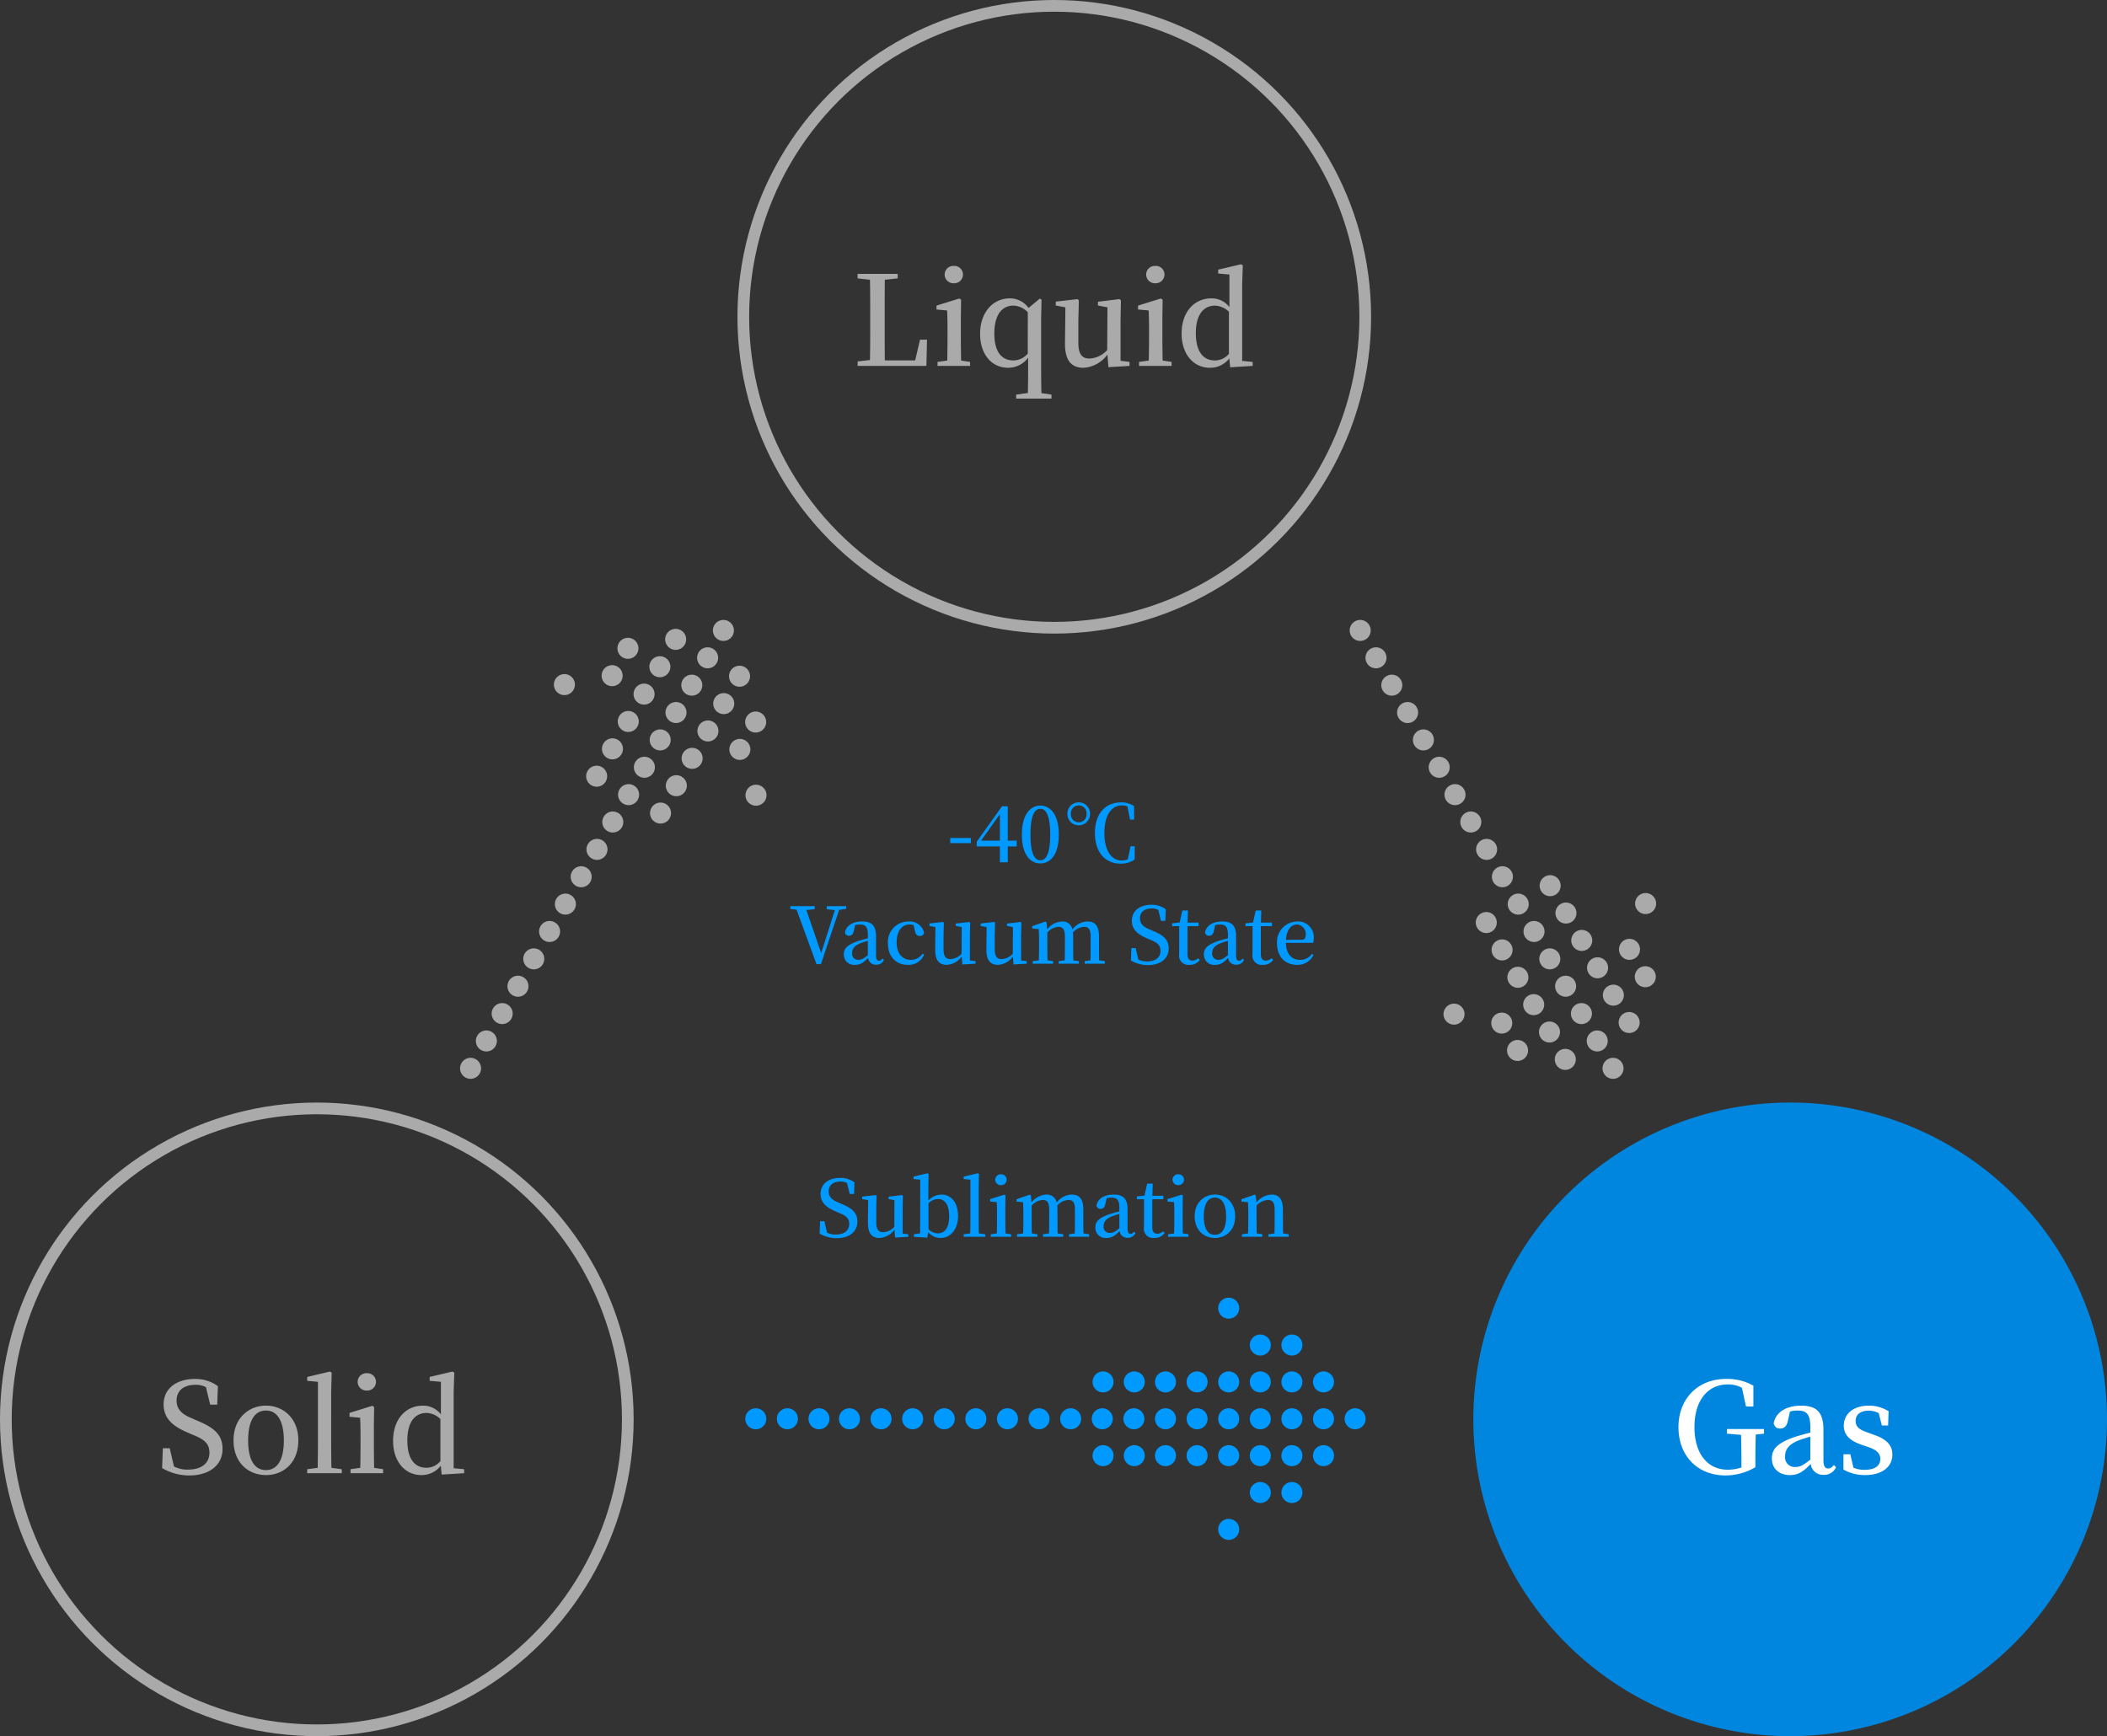<svg xmlns="http://www.w3.org/2000/svg" xmlns:xlink="http://www.w3.org/1999/xlink" width="540" height="445" viewBox="0 0 540 445">
  <rect x="0" y="0" width="540" height="445" fill="#333333" stroke="none"/>
  <defs>
    <clipPath id="clip-icon-product-intro-5-en">
      <rect width="540" height="445"/>
    </clipPath>
  </defs>
  <g id="icon-product-intro-5-en" clip-path="url(#clip-icon-product-intro-5-en)">
    <g id="Ellipse_332" data-name="Ellipse 332" transform="translate(0 282.602)" fill="none" stroke="#aaa" stroke-linecap="round" stroke-width="3">
      <circle cx="81.199" cy="81.199" r="81.199" stroke="none"/>
      <circle cx="81.199" cy="81.199" r="79.699" fill="none"/>
    </g>
    <path id="Path_27299" data-name="Path 27299" d="M-30.72-14.112c-2.464-.992-3.84-2.272-3.84-4.512,0-2.656,1.984-4.032,4.832-4.032a5.369,5.369,0,0,1,2.688.608l1.088,4.48h1.792l.192-4.736a9.715,9.715,0,0,0-5.888-1.856c-4.608,0-8.032,2.368-8.032,6.528,0,3.552,2.336,5.6,6.144,7.2l1.376.608c3.04,1.184,4.224,2.336,4.224,4.576,0,2.784-2.144,4.32-5.472,4.32a7.267,7.267,0,0,1-3.616-.8L-36.32-6.4h-1.76l-.192,5.088A13.76,13.76,0,0,0-31.328.576c5.184,0,8.544-2.656,8.544-6.784,0-3.36-1.76-5.344-6.5-7.264ZM-11.648.48c4.416,0,8.288-3.1,8.288-8.9s-4-8.9-8.288-8.9c-4.352,0-8.32,3.136-8.32,8.9S-16.128.48-11.648.48Zm0-1.28c-2.912,0-4.576-2.56-4.576-7.584,0-5.056,1.664-7.68,4.576-7.68,2.848,0,4.576,2.624,4.576,7.68C-7.072-3.36-8.8-.8-11.648-.8ZM5.12-1.376c-.032-1.984-.064-4.1-.064-6.048V-20.768l.128-5.024-.48-.256-5.792,1.376v.992l2.752.256v16c0,1.952-.032,4.064-.064,6.048l-2.688.352V0H7.776V-1.024Zm9.088-19.808a2.249,2.249,0,0,0,2.336-2.24,2.223,2.223,0,0,0-2.336-2.208,2.232,2.232,0,0,0-2.368,2.208A2.257,2.257,0,0,0,14.208-21.184ZM16.064-1.376C16.032-3.168,16-5.728,16-7.424v-4.768l.064-4.768-.448-.32L9.76-15.456v.992l2.72.256c.064,1.536.1,2.752.1,4.736v2.048c0,1.664-.032,4.224-.064,6.048l-2.5.352V0h8.352V-1.024ZM33.056-3.1a4.643,4.643,0,0,1-3.616,1.7c-2.784,0-4.864-2.016-4.864-7.008,0-5.12,2.272-7.04,4.928-7.04a5.375,5.375,0,0,1,3.552,1.568ZM36.448-1.28V-20.8l.16-4.992-.48-.256L30.3-24.672v.992l2.88.256v8.352a5.691,5.691,0,0,0-4.64-2.24c-4.352,0-7.616,3.456-7.616,9.024,0,5.28,3.04,8.768,7.264,8.768a6.172,6.172,0,0,0,4.96-2.4L33.376.352,39.136,0V-1.024Z" transform="translate(79.819 377.602)" fill="#aaa"/>
    <g id="Group_18242" data-name="Group 18242" transform="translate(92.361 260.638) rotate(-60)">
      <ellipse id="Ellipse_299" data-name="Ellipse 299" cx="2.7" cy="2.7" rx="2.7" ry="2.7" transform="translate(97.2 56.7)" fill="#aaa"/>
      <ellipse id="Ellipse_299-2" data-name="Ellipse 299" cx="2.7" cy="2.7" rx="2.7" ry="2.7" transform="translate(105.3 47.25)" fill="#aaa"/>
      <ellipse id="Ellipse_299-3" data-name="Ellipse 299" cx="2.7" cy="2.7" rx="2.7" ry="2.7" transform="translate(113.4 47.25)" fill="#aaa"/>
      <ellipse id="Ellipse_299-4" data-name="Ellipse 299" cx="2.7" cy="2.7" rx="2.7" ry="2.7" transform="translate(81 37.8)" fill="#aaa"/>
      <ellipse id="Ellipse_299-5" data-name="Ellipse 299" cx="2.7" cy="2.7" rx="2.7" ry="2.7" transform="translate(89.1 37.8)" fill="#aaa"/>
      <ellipse id="Ellipse_299-6" data-name="Ellipse 299" cx="2.7" cy="2.7" rx="2.7" ry="2.7" transform="translate(97.2 37.8)" fill="#aaa"/>
      <ellipse id="Ellipse_299-7" data-name="Ellipse 299" cx="2.7" cy="2.7" rx="2.7" ry="2.7" transform="translate(105.3 37.8)" fill="#aaa"/>
      <ellipse id="Ellipse_299-8" data-name="Ellipse 299" cx="2.7" cy="2.7" rx="2.7" ry="2.7" transform="translate(113.4 37.8)" fill="#aaa"/>
      <ellipse id="Ellipse_299-9" data-name="Ellipse 299" cx="2.7" cy="2.7" rx="2.7" ry="2.7" transform="translate(121.5 37.8)" fill="#aaa"/>
      <ellipse id="Ellipse_299-10" data-name="Ellipse 299" cx="2.7" cy="2.7" rx="2.7" ry="2.7" transform="translate(48.6 28.35)" fill="#aaa"/>
      <ellipse id="Ellipse_333" data-name="Ellipse 333" cx="2.7" cy="2.7" rx="2.7" ry="2.7" transform="translate(0 28.35)" fill="#aaa"/>
      <ellipse id="Ellipse_299-11" data-name="Ellipse 299" cx="2.7" cy="2.7" rx="2.7" ry="2.7" transform="translate(56.7 28.35)" fill="#aaa"/>
      <ellipse id="Ellipse_334" data-name="Ellipse 334" cx="2.7" cy="2.7" rx="2.7" ry="2.7" transform="translate(8.1 28.35)" fill="#aaa"/>
      <ellipse id="Ellipse_299-12" data-name="Ellipse 299" cx="2.7" cy="2.7" rx="2.7" ry="2.7" transform="translate(64.8 28.35)" fill="#aaa"/>
      <ellipse id="Ellipse_335" data-name="Ellipse 335" cx="2.7" cy="2.7" rx="2.7" ry="2.7" transform="translate(16.2 28.35)" fill="#aaa"/>
      <ellipse id="Ellipse_299-13" data-name="Ellipse 299" cx="2.7" cy="2.7" rx="2.7" ry="2.7" transform="translate(72.9 28.35)" fill="#aaa"/>
      <ellipse id="Ellipse_336" data-name="Ellipse 336" cx="2.7" cy="2.7" rx="2.7" ry="2.7" transform="translate(24.3 28.35)" fill="#aaa"/>
      <ellipse id="Ellipse_299-14" data-name="Ellipse 299" cx="2.7" cy="2.7" rx="2.7" ry="2.7" transform="translate(81 28.35)" fill="#aaa"/>
      <ellipse id="Ellipse_337" data-name="Ellipse 337" cx="2.7" cy="2.7" rx="2.7" ry="2.7" transform="translate(32.4 28.35)" fill="#aaa"/>
      <ellipse id="Ellipse_299-15" data-name="Ellipse 299" cx="2.7" cy="2.7" rx="2.7" ry="2.7" transform="translate(89.1 28.35)" fill="#aaa"/>
      <ellipse id="Ellipse_338" data-name="Ellipse 338" cx="2.7" cy="2.7" rx="2.7" ry="2.7" transform="translate(40.5 28.35)" fill="#aaa"/>
      <ellipse id="Ellipse_299-16" data-name="Ellipse 299" cx="2.7" cy="2.7" rx="2.7" ry="2.7" transform="translate(97.2 28.35)" fill="#aaa"/>
      <ellipse id="Ellipse_299-17" data-name="Ellipse 299" cx="2.7" cy="2.7" rx="2.7" ry="2.7" transform="translate(105.3 28.35)" fill="#aaa"/>
      <ellipse id="Ellipse_299-18" data-name="Ellipse 299" cx="2.7" cy="2.7" rx="2.7" ry="2.7" transform="translate(113.4 28.35)" fill="#aaa"/>
      <ellipse id="Ellipse_299-19" data-name="Ellipse 299" cx="2.7" cy="2.7" rx="2.7" ry="2.7" transform="translate(121.5 28.35)" fill="#aaa"/>
      <ellipse id="Ellipse_299-20" data-name="Ellipse 299" cx="2.7" cy="2.7" rx="2.7" ry="2.7" transform="translate(129.6 28.35)" fill="#aaa"/>
      <ellipse id="Ellipse_299-21" data-name="Ellipse 299" cx="2.7" cy="2.7" rx="2.7" ry="2.7" transform="translate(81 18.9)" fill="#aaa"/>
      <ellipse id="Ellipse_299-22" data-name="Ellipse 299" cx="2.7" cy="2.7" rx="2.7" ry="2.7" transform="translate(89.1 18.9)" fill="#aaa"/>
      <ellipse id="Ellipse_299-23" data-name="Ellipse 299" cx="2.7" cy="2.7" rx="2.7" ry="2.7" transform="translate(97.2 18.9)" fill="#aaa"/>
      <ellipse id="Ellipse_299-24" data-name="Ellipse 299" cx="2.7" cy="2.7" rx="2.7" ry="2.7" transform="translate(105.3 18.9)" fill="#aaa"/>
      <ellipse id="Ellipse_299-25" data-name="Ellipse 299" cx="2.7" cy="2.7" rx="2.7" ry="2.7" transform="translate(113.4 18.9)" fill="#aaa"/>
      <ellipse id="Ellipse_299-26" data-name="Ellipse 299" cx="2.7" cy="2.7" rx="2.7" ry="2.7" transform="translate(121.5 18.9)" fill="#aaa"/>
      <ellipse id="Ellipse_299-27" data-name="Ellipse 299" cx="2.7" cy="2.7" rx="2.7" ry="2.7" transform="translate(105.3 9.45)" fill="#aaa"/>
      <ellipse id="Ellipse_299-28" data-name="Ellipse 299" cx="2.7" cy="2.7" rx="2.7" ry="2.7" transform="translate(113.4 9.45)" fill="#aaa"/>
      <ellipse id="Ellipse_299-29" data-name="Ellipse 299" cx="2.7" cy="2.7" rx="2.7" ry="2.7" transform="translate(97.2 0)" fill="#aaa"/>
    </g>
    <g id="Group_18264" data-name="Group 18264" transform="translate(191 332.602)">
      <ellipse id="Ellipse_299-30" data-name="Ellipse 299" cx="2.7" cy="2.7" rx="2.7" ry="2.7" transform="translate(121.2 56.7)" fill="#09f"/>
      <ellipse id="Ellipse_299-31" data-name="Ellipse 299" cx="2.7" cy="2.7" rx="2.7" ry="2.7" transform="translate(129.3 47.25)" fill="#09f"/>
      <ellipse id="Ellipse_299-32" data-name="Ellipse 299" cx="2.7" cy="2.7" rx="2.7" ry="2.7" transform="translate(137.4 47.25)" fill="#09f"/>
      <ellipse id="Ellipse_299-33" data-name="Ellipse 299" cx="2.7" cy="2.7" rx="2.7" ry="2.7" transform="translate(105 37.8)" fill="#09f"/>
      <ellipse id="Ellipse_342" data-name="Ellipse 342" cx="2.7" cy="2.7" rx="2.7" ry="2.7" transform="translate(97 37.8)" fill="#09f"/>
      <ellipse id="Ellipse_344" data-name="Ellipse 344" cx="2.7" cy="2.7" rx="2.7" ry="2.7" transform="translate(89 37.8)" fill="#09f"/>
      <ellipse id="Ellipse_299-34" data-name="Ellipse 299" cx="2.7" cy="2.7" rx="2.7" ry="2.7" transform="translate(113.1 37.8)" fill="#09f"/>
      <ellipse id="Ellipse_299-35" data-name="Ellipse 299" cx="2.7" cy="2.7" rx="2.7" ry="2.7" transform="translate(121.2 37.8)" fill="#09f"/>
      <ellipse id="Ellipse_299-36" data-name="Ellipse 299" cx="2.7" cy="2.7" rx="2.7" ry="2.7" transform="translate(129.3 37.8)" fill="#09f"/>
      <ellipse id="Ellipse_299-37" data-name="Ellipse 299" cx="2.7" cy="2.7" rx="2.7" ry="2.7" transform="translate(137.4 37.8)" fill="#09f"/>
      <ellipse id="Ellipse_299-38" data-name="Ellipse 299" cx="2.7" cy="2.7" rx="2.7" ry="2.7" transform="translate(145.5 37.8)" fill="#09f"/>
      <ellipse id="Ellipse_299-39" data-name="Ellipse 299" cx="2.7" cy="2.7" rx="2.7" ry="2.7" transform="translate(72.6 28.35)" fill="#09f"/>
      <ellipse id="Ellipse_333-2" data-name="Ellipse 333" cx="2.7" cy="2.7" rx="2.7" ry="2.7" transform="translate(24 28.35)" fill="#09f"/>
      <ellipse id="Ellipse_341" data-name="Ellipse 341" cx="2.7" cy="2.7" rx="2.7" ry="2.7" transform="translate(0 28.35)" fill="#09f"/>
      <ellipse id="Ellipse_299-40" data-name="Ellipse 299" cx="2.7" cy="2.7" rx="2.7" ry="2.7" transform="translate(80.7 28.35)" fill="#09f"/>
      <ellipse id="Ellipse_334-2" data-name="Ellipse 334" cx="2.7" cy="2.7" rx="2.7" ry="2.7" transform="translate(32.1 28.35)" fill="#09f"/>
      <ellipse id="Ellipse_340" data-name="Ellipse 340" cx="2.7" cy="2.7" rx="2.7" ry="2.7" transform="translate(8.1 28.35)" fill="#09f"/>
      <ellipse id="Ellipse_299-41" data-name="Ellipse 299" cx="2.7" cy="2.7" rx="2.7" ry="2.7" transform="translate(88.8 28.35)" fill="#09f"/>
      <ellipse id="Ellipse_335-2" data-name="Ellipse 335" cx="2.7" cy="2.7" rx="2.7" ry="2.7" transform="translate(40.2 28.35)" fill="#09f"/>
      <ellipse id="Ellipse_339" data-name="Ellipse 339" cx="2.7" cy="2.7" rx="2.7" ry="2.7" transform="translate(16.2 28.35)" fill="#09f"/>
      <ellipse id="Ellipse_299-42" data-name="Ellipse 299" cx="2.7" cy="2.7" rx="2.7" ry="2.7" transform="translate(96.9 28.35)" fill="#09f"/>
      <ellipse id="Ellipse_336-2" data-name="Ellipse 336" cx="2.7" cy="2.7" rx="2.7" ry="2.7" transform="translate(48.3 28.35)" fill="#09f"/>
      <ellipse id="Ellipse_299-43" data-name="Ellipse 299" cx="2.7" cy="2.7" rx="2.7" ry="2.7" transform="translate(105 28.35)" fill="#09f"/>
      <ellipse id="Ellipse_337-2" data-name="Ellipse 337" cx="2.7" cy="2.7" rx="2.7" ry="2.7" transform="translate(56.4 28.35)" fill="#09f"/>
      <ellipse id="Ellipse_299-44" data-name="Ellipse 299" cx="2.7" cy="2.7" rx="2.7" ry="2.7" transform="translate(113.1 28.35)" fill="#09f"/>
      <ellipse id="Ellipse_338-2" data-name="Ellipse 338" cx="2.7" cy="2.7" rx="2.7" ry="2.7" transform="translate(64.5 28.35)" fill="#09f"/>
      <ellipse id="Ellipse_299-45" data-name="Ellipse 299" cx="2.7" cy="2.7" rx="2.7" ry="2.7" transform="translate(121.2 28.35)" fill="#09f"/>
      <ellipse id="Ellipse_299-46" data-name="Ellipse 299" cx="2.7" cy="2.7" rx="2.7" ry="2.7" transform="translate(129.3 28.35)" fill="#09f"/>
      <ellipse id="Ellipse_299-47" data-name="Ellipse 299" cx="2.7" cy="2.7" rx="2.7" ry="2.7" transform="translate(137.4 28.35)" fill="#09f"/>
      <ellipse id="Ellipse_299-48" data-name="Ellipse 299" cx="2.7" cy="2.7" rx="2.7" ry="2.7" transform="translate(145.5 28.35)" fill="#09f"/>
      <ellipse id="Ellipse_299-49" data-name="Ellipse 299" cx="2.7" cy="2.7" rx="2.7" ry="2.7" transform="translate(153.6 28.35)" fill="#09f"/>
      <ellipse id="Ellipse_299-50" data-name="Ellipse 299" cx="2.7" cy="2.7" rx="2.7" ry="2.7" transform="translate(105 18.9)" fill="#09f"/>
      <ellipse id="Ellipse_343" data-name="Ellipse 343" cx="2.7" cy="2.7" rx="2.7" ry="2.7" transform="translate(97 18.9)" fill="#09f"/>
      <ellipse id="Ellipse_345" data-name="Ellipse 345" cx="2.7" cy="2.7" rx="2.7" ry="2.7" transform="translate(89 18.9)" fill="#09f"/>
      <ellipse id="Ellipse_299-51" data-name="Ellipse 299" cx="2.7" cy="2.7" rx="2.7" ry="2.7" transform="translate(113.1 18.9)" fill="#09f"/>
      <ellipse id="Ellipse_299-52" data-name="Ellipse 299" cx="2.7" cy="2.7" rx="2.7" ry="2.7" transform="translate(121.2 18.9)" fill="#09f"/>
      <ellipse id="Ellipse_299-53" data-name="Ellipse 299" cx="2.7" cy="2.7" rx="2.7" ry="2.7" transform="translate(129.3 18.9)" fill="#09f"/>
      <ellipse id="Ellipse_299-54" data-name="Ellipse 299" cx="2.7" cy="2.7" rx="2.7" ry="2.7" transform="translate(137.4 18.9)" fill="#09f"/>
      <ellipse id="Ellipse_299-55" data-name="Ellipse 299" cx="2.7" cy="2.7" rx="2.7" ry="2.7" transform="translate(145.5 18.9)" fill="#09f"/>
      <ellipse id="Ellipse_299-56" data-name="Ellipse 299" cx="2.7" cy="2.7" rx="2.7" ry="2.7" transform="translate(129.3 9.45)" fill="#09f"/>
      <ellipse id="Ellipse_299-57" data-name="Ellipse 299" cx="2.7" cy="2.7" rx="2.7" ry="2.7" transform="translate(137.4 9.45)" fill="#09f"/>
      <ellipse id="Ellipse_299-58" data-name="Ellipse 299" cx="2.7" cy="2.7" rx="2.7" ry="2.7" transform="translate(121.2 0)" fill="#09f"/>
    </g>
    <g id="Group_18263" data-name="Group 18263" transform="translate(374.141 143.725) rotate(60)">
      <ellipse id="Ellipse_299-59" data-name="Ellipse 299" cx="2.7" cy="2.7" rx="2.7" ry="2.7" transform="translate(97.2 0)" fill="#aaa"/>
      <ellipse id="Ellipse_299-60" data-name="Ellipse 299" cx="2.7" cy="2.7" rx="2.7" ry="2.7" transform="translate(105.3 9.45)" fill="#aaa"/>
      <ellipse id="Ellipse_299-61" data-name="Ellipse 299" cx="2.7" cy="2.7" rx="2.7" ry="2.7" transform="translate(113.4 9.45)" fill="#aaa"/>
      <ellipse id="Ellipse_299-62" data-name="Ellipse 299" cx="2.7" cy="2.7" rx="2.7" ry="2.7" transform="translate(81 18.9)" fill="#aaa"/>
      <ellipse id="Ellipse_299-63" data-name="Ellipse 299" cx="2.7" cy="2.7" rx="2.7" ry="2.7" transform="translate(89.1 18.9)" fill="#aaa"/>
      <ellipse id="Ellipse_299-64" data-name="Ellipse 299" cx="2.7" cy="2.7" rx="2.7" ry="2.7" transform="translate(97.2 18.9)" fill="#aaa"/>
      <ellipse id="Ellipse_299-65" data-name="Ellipse 299" cx="2.7" cy="2.7" rx="2.7" ry="2.7" transform="translate(105.3 18.9)" fill="#aaa"/>
      <ellipse id="Ellipse_299-66" data-name="Ellipse 299" cx="2.7" cy="2.7" rx="2.7" ry="2.7" transform="translate(113.4 18.9)" fill="#aaa"/>
      <ellipse id="Ellipse_299-67" data-name="Ellipse 299" cx="2.7" cy="2.7" rx="2.7" ry="2.7" transform="translate(121.5 18.9)" fill="#aaa"/>
      <ellipse id="Ellipse_299-68" data-name="Ellipse 299" cx="2.7" cy="2.7" rx="2.7" ry="2.7" transform="translate(48.6 28.35)" fill="#aaa"/>
      <ellipse id="Ellipse_333-3" data-name="Ellipse 333" cx="2.7" cy="2.7" rx="2.7" ry="2.7" transform="translate(0 28.35)" fill="#aaa"/>
      <ellipse id="Ellipse_299-69" data-name="Ellipse 299" cx="2.7" cy="2.7" rx="2.7" ry="2.7" transform="translate(56.7 28.35)" fill="#aaa"/>
      <ellipse id="Ellipse_334-3" data-name="Ellipse 334" cx="2.7" cy="2.7" rx="2.7" ry="2.7" transform="translate(8.1 28.35)" fill="#aaa"/>
      <ellipse id="Ellipse_299-70" data-name="Ellipse 299" cx="2.7" cy="2.7" rx="2.7" ry="2.7" transform="translate(64.8 28.35)" fill="#aaa"/>
      <ellipse id="Ellipse_335-3" data-name="Ellipse 335" cx="2.7" cy="2.7" rx="2.7" ry="2.7" transform="translate(16.2 28.35)" fill="#aaa"/>
      <ellipse id="Ellipse_299-71" data-name="Ellipse 299" cx="2.7" cy="2.7" rx="2.7" ry="2.7" transform="translate(72.9 28.35)" fill="#aaa"/>
      <ellipse id="Ellipse_336-3" data-name="Ellipse 336" cx="2.7" cy="2.7" rx="2.7" ry="2.7" transform="translate(24.3 28.35)" fill="#aaa"/>
      <ellipse id="Ellipse_299-72" data-name="Ellipse 299" cx="2.7" cy="2.7" rx="2.7" ry="2.7" transform="translate(81 28.35)" fill="#aaa"/>
      <ellipse id="Ellipse_337-3" data-name="Ellipse 337" cx="2.7" cy="2.7" rx="2.7" ry="2.7" transform="translate(32.4 28.35)" fill="#aaa"/>
      <ellipse id="Ellipse_299-73" data-name="Ellipse 299" cx="2.7" cy="2.7" rx="2.7" ry="2.7" transform="translate(89.1 28.35)" fill="#aaa"/>
      <ellipse id="Ellipse_338-3" data-name="Ellipse 338" cx="2.7" cy="2.7" rx="2.7" ry="2.7" transform="translate(40.5 28.35)" fill="#aaa"/>
      <ellipse id="Ellipse_299-74" data-name="Ellipse 299" cx="2.7" cy="2.7" rx="2.7" ry="2.7" transform="translate(97.2 28.35)" fill="#aaa"/>
      <ellipse id="Ellipse_299-75" data-name="Ellipse 299" cx="2.7" cy="2.7" rx="2.7" ry="2.7" transform="translate(105.3 28.35)" fill="#aaa"/>
      <ellipse id="Ellipse_299-76" data-name="Ellipse 299" cx="2.7" cy="2.7" rx="2.7" ry="2.7" transform="translate(113.4 28.35)" fill="#aaa"/>
      <ellipse id="Ellipse_299-77" data-name="Ellipse 299" cx="2.7" cy="2.7" rx="2.7" ry="2.7" transform="translate(121.5 28.35)" fill="#aaa"/>
      <ellipse id="Ellipse_299-78" data-name="Ellipse 299" cx="2.7" cy="2.7" rx="2.7" ry="2.7" transform="translate(129.6 28.35)" fill="#aaa"/>
      <ellipse id="Ellipse_299-79" data-name="Ellipse 299" cx="2.7" cy="2.7" rx="2.7" ry="2.7" transform="translate(81 37.8)" fill="#aaa"/>
      <ellipse id="Ellipse_299-80" data-name="Ellipse 299" cx="2.7" cy="2.7" rx="2.7" ry="2.7" transform="translate(89.1 37.8)" fill="#aaa"/>
      <ellipse id="Ellipse_299-81" data-name="Ellipse 299" cx="2.7" cy="2.7" rx="2.7" ry="2.7" transform="translate(97.2 37.8)" fill="#aaa"/>
      <ellipse id="Ellipse_299-82" data-name="Ellipse 299" cx="2.7" cy="2.7" rx="2.7" ry="2.7" transform="translate(105.3 37.8)" fill="#aaa"/>
      <ellipse id="Ellipse_299-83" data-name="Ellipse 299" cx="2.7" cy="2.7" rx="2.7" ry="2.7" transform="translate(113.4 37.8)" fill="#aaa"/>
      <ellipse id="Ellipse_299-84" data-name="Ellipse 299" cx="2.7" cy="2.7" rx="2.7" ry="2.7" transform="translate(121.5 37.8)" fill="#aaa"/>
      <ellipse id="Ellipse_299-85" data-name="Ellipse 299" cx="2.7" cy="2.7" rx="2.7" ry="2.7" transform="translate(105.3 47.25)" fill="#aaa"/>
      <ellipse id="Ellipse_299-86" data-name="Ellipse 299" cx="2.7" cy="2.7" rx="2.7" ry="2.7" transform="translate(113.4 47.25)" fill="#aaa"/>
      <ellipse id="Ellipse_299-87" data-name="Ellipse 299" cx="2.7" cy="2.7" rx="2.7" ry="2.7" transform="translate(97.2 56.7)" fill="#aaa"/>
    </g>
    <g id="Ellipse_332-2" data-name="Ellipse 332" transform="translate(189)" fill="none" stroke="#aaa" stroke-linecap="round" stroke-width="3">
      <circle cx="81.199" cy="81.199" r="81.199" stroke="none"/>
      <circle cx="81.199" cy="81.199" r="79.699" fill="none"/>
    </g>
    <path id="Path_27298" data-name="Path 27298" d="M-34.208-6.72l-1.248,5.312h-7.776c-.032-3.168-.032-6.3-.032-9.056v-2.272c0-3.072,0-6.208.032-9.344l3.3-.352v-1.152H-50.208v1.152l3.168.352c.064,3.136.064,6.3.064,9.472v1.952c0,2.912,0,6.016-.064,9.152l-3.136.352L-50.208,0h17.632l.16-6.72Zm8.672-14.464a2.249,2.249,0,0,0,2.336-2.24,2.223,2.223,0,0,0-2.336-2.208A2.232,2.232,0,0,0-27.9-23.424,2.257,2.257,0,0,0-25.536-21.184ZM-23.68-1.376c-.032-1.792-.064-4.352-.064-6.048v-4.768l.064-4.768-.448-.32-5.856,1.824v.992l2.72.256c.064,1.536.1,2.752.1,4.736v2.048c0,1.664-.032,4.224-.064,6.048l-2.5.352V0h8.352V-1.024ZM-6.592-3.168A4.8,4.8,0,0,1-10.3-1.408c-2.816,0-4.864-1.952-4.864-6.912,0-5.088,2.208-7.136,4.864-7.136a5.351,5.351,0,0,1,3.712,1.7ZM-3.1,6.976C-3.136,4.96-3.168,2.912-3.168.928V-12.16l.1-4.8-.448-.288-2.88,2.4a5.829,5.829,0,0,0-4.8-2.464c-4.32,0-7.616,3.584-7.616,9.088,0,5.28,2.976,8.7,7.168,8.7A6.3,6.3,0,0,0-6.5-2.112V.928c0,1.984-.032,4-.064,6.016l-3.008.416V8.384H-.512V7.36ZM17.184-1.312V-11.744l.1-5.024-.352-.352-5.536.672v.96l2.432.48L13.76-4.064A6.5,6.5,0,0,1,9.216-1.888c-1.856,0-2.848-1.024-2.848-4.064v-5.792L6.5-16.768l-.32-.352-5.6.64v.992l2.464.48-.1,9.056C2.88-1.216,4.7.48,7.68.48a8.142,8.142,0,0,0,6.144-3.392L14.08.32,19.488,0V-1.024Zm8.928-19.872a2.249,2.249,0,0,0,2.336-2.24,2.223,2.223,0,0,0-2.336-2.208,2.232,2.232,0,0,0-2.368,2.208A2.257,2.257,0,0,0,26.112-21.184ZM27.968-1.376c-.032-1.792-.064-4.352-.064-6.048v-4.768l.064-4.768-.448-.32-5.856,1.824v.992l2.72.256c.064,1.536.1,2.752.1,4.736v2.048c0,1.664-.032,4.224-.064,6.048l-2.5.352V0h8.352V-1.024ZM44.96-3.1a4.643,4.643,0,0,1-3.616,1.7c-2.784,0-4.864-2.016-4.864-7.008,0-5.12,2.272-7.04,4.928-7.04a5.375,5.375,0,0,1,3.552,1.568ZM48.352-1.28V-20.8l.16-4.992-.48-.256-5.824,1.376v.992l2.88.256v8.352a5.691,5.691,0,0,0-4.64-2.24c-4.352,0-7.616,3.456-7.616,9.024,0,5.28,3.04,8.768,7.264,8.768a6.172,6.172,0,0,0,4.96-2.4L45.28.352,51.04,0V-1.024Z" transform="translate(270 93.786)" fill="#aaa"/>
    <path id="Path_26801" data-name="Path 26801" d="M81.2,0A81.2,81.2,0,1,1,0,81.2,81.2,81.2,0,0,1,81.2,0Z" transform="translate(377.602 282.602)" fill="#0086df"/>
    <path id="Path_27295" data-name="Path 27295" d="M-5.328-11.328h-9.5v1.184l3.616.32c.064,2.208.1,4.48.1,6.688v1.664A10.685,10.685,0,0,1-14.64-.9c-5.12,0-8.512-4.064-8.512-10.912,0-7.072,3.616-10.944,8.512-10.944a7.319,7.319,0,0,1,3.648.864l1.056,4.8h1.888v-5.344a13.451,13.451,0,0,0-7.008-1.728c-7.2,0-12.192,5.056-12.192,12.352,0,7.36,4.864,12.384,12.064,12.384A15.1,15.1,0,0,0-7.536-1.536V-3.1c0-2.4.032-4.64.1-6.816l2.112-.224ZM6.544-3.488C4.752-2.048,3.952-1.6,2.8-1.6A2.46,2.46,0,0,1,.08-4.32c0-1.6.736-3.008,3.552-4.128.672-.256,1.76-.608,2.912-.928Zm6.048,1.376c-.544.64-.9.9-1.472.9-.736,0-1.216-.512-1.216-2.112V-11.2c0-4.384-1.76-6.112-5.664-6.112-3.936,0-6.528,1.7-7.072,4.448a1.534,1.534,0,0,0,1.7,1.408c.992,0,1.664-.64,1.92-1.984l.544-2.368a7,7,0,0,1,1.888-.256c2.4,0,3.328.928,3.328,4.352V-10.4c-1.344.32-2.752.736-3.84,1.056-4.672,1.6-6.016,3.168-6.016,5.536C-3.312-1.056-1.328.48,1.3.48c2.24,0,3.488-.96,5.344-2.848A3.128,3.128,0,0,0,9.9.416a3.3,3.3,0,0,0,3.232-1.952Zm8.832-8.256c-2.432-.8-3.264-1.568-3.264-3.072,0-1.568,1.216-2.592,3.392-2.592a5.488,5.488,0,0,1,2.528.64l.8,3.168h1.6l.128-3.648a9.255,9.255,0,0,0-5.088-1.44c-4.1,0-6.4,2.272-6.4,5.12,0,2.464,1.7,3.872,4.352,4.832l1.7.576c2.4.8,3.3,1.7,3.3,3.136,0,1.728-1.344,2.784-4.032,2.784a7.288,7.288,0,0,1-2.848-.544l-.8-3.456h-1.76V-.928A11.125,11.125,0,0,0,20.56.48c4.576,0,7.008-2.272,7.008-5.216,0-2.336-1.344-3.968-4.768-5.12Z" transform="translate(457.421 377.602)" fill="#fff"/>
    <path id="Path_27296" data-name="Path 27296" d="M-55.22-8.82c-1.54-.62-2.4-1.42-2.4-2.82,0-1.66,1.24-2.52,3.02-2.52a3.355,3.355,0,0,1,1.68.38l.68,2.8h1.12l.12-2.96a6.072,6.072,0,0,0-3.68-1.16c-2.88,0-5.02,1.48-5.02,4.08,0,2.22,1.46,3.5,3.84,4.5l.86.38c1.9.74,2.64,1.46,2.64,2.86,0,1.74-1.34,2.7-3.42,2.7a4.542,4.542,0,0,1-2.26-.5L-58.72-4h-1.1l-.12,3.18A8.6,8.6,0,0,0-55.6.36c3.24,0,5.34-1.66,5.34-4.24,0-2.1-1.1-3.34-4.06-4.54Zm16.56,8V-7.34l.06-3.14-.22-.22-3.46.42v.6l1.52.3-.04,6.84a4.06,4.06,0,0,1-2.84,1.36c-1.16,0-1.78-.64-1.78-2.54V-7.34l.08-3.14-.2-.22-3.5.4v.62l1.54.3-.06,5.66C-47.6-.76-46.46.3-44.6.3a5.089,5.089,0,0,0,3.84-2.12L-40.6.2l3.38-.2V-.64Zm6.62-7.76a3.459,3.459,0,0,1,2.5-1.1c1.64,0,2.8,1.42,2.8,4.42,0,3.22-1.34,4.38-2.88,4.38a3.45,3.45,0,0,1-2.42-1.06Zm-.04-4.4.06-3.14-.28-.16-3.58.86v.62l1.72.16v10c0,1.04-.02,2.64-.04,3.76l-1.58.24V0l3.44.22.24-1.44A3.881,3.881,0,0,0-28.96.3c2.68,0,4.5-2.34,4.5-5.64,0-3.48-1.82-5.48-4.24-5.48a4.512,4.512,0,0,0-3.38,1.58ZM-19.14-.86c-.02-1.24-.04-2.56-.04-3.78v-8.34l.08-3.14-.3-.16-3.62.86v.62l1.72.16v10c0,1.22-.02,2.54-.04,3.78l-1.68.22V0h5.54V-.64Zm5.68-12.38A1.405,1.405,0,0,0-12-14.64a1.389,1.389,0,0,0-1.46-1.38,1.4,1.4,0,0,0-1.48,1.38A1.411,1.411,0,0,0-13.46-13.24ZM-12.3-.86c-.02-1.12-.04-2.72-.04-3.78V-7.62l.04-2.98-.28-.2-3.66,1.14v.62l1.7.16c.04.96.06,1.72.06,2.96v1.28c0,1.04-.02,2.64-.04,3.78l-1.56.22V0h5.22V-.64Zm19.98,0c-.02-1.12-.04-2.68-.04-3.78V-6.98c0-2.7-1.02-3.84-2.92-3.84A4.94,4.94,0,0,0,.82-8.76a2.527,2.527,0,0,0-2.7-2.06A5.137,5.137,0,0,0-5.64-8.8l-.16-1.8-.3-.2L-9.48-9.62v.6l1.68.16c.04.92.08,1.68.08,2.94v1.28c0,1.04-.02,2.64-.06,3.78l-1.56.22V0h5.22V-.64L-5.56-.86c-.02-1.12-.04-2.72-.04-3.78V-7.98A4.094,4.094,0,0,1-2.8-9.44c1.2,0,1.7.66,1.7,2.58v2.22c0,1.1-.02,2.66-.04,3.78L-2.7-.64V0H2.5V-.64L1.06-.86c-.02-1.12-.04-2.68-.04-3.78V-6.9A9.356,9.356,0,0,0,.96-8,4.154,4.154,0,0,1,3.78-9.44c1.18,0,1.72.6,1.72,2.56v2.24c0,1.1-.02,2.66-.04,3.78l-1.5.22V0H9.14V-.64Zm9.2-1.32C15.76-1.28,15.26-1,14.54-1a1.538,1.538,0,0,1-1.7-1.7c0-1,.46-1.88,2.22-2.58.42-.16,1.1-.38,1.82-.58Zm3.78.86c-.34.4-.56.56-.92.56-.46,0-.76-.32-.76-1.32V-7c0-2.74-1.1-3.82-3.54-3.82-2.46,0-4.08,1.06-4.42,2.78a.959.959,0,0,0,1.06.88c.62,0,1.04-.4,1.2-1.24l.34-1.48a4.375,4.375,0,0,1,1.18-.16c1.5,0,2.08.58,2.08,2.72v.82c-.84.2-1.72.46-2.4.66-2.92,1-3.76,1.98-3.76,3.46A2.616,2.616,0,0,0,13.6.3c1.4,0,2.18-.6,3.34-1.78A1.955,1.955,0,0,0,18.98.26,2.063,2.063,0,0,0,21-.96Zm7.42-.08a2.354,2.354,0,0,1-1.46.62c-.8,0-1.3-.48-1.3-1.62V-9.62h2.84v-.9H25.34l.1-3.1H24l-.68,3.06-1.94.22v.72H23.2v5.28c0,.82-.02,1.34-.02,1.94A2.362,2.362,0,0,0,25.8.3,3.087,3.087,0,0,0,28.48-.96Zm3.9-11.84a1.405,1.405,0,0,0,1.46-1.4,1.389,1.389,0,0,0-1.46-1.38,1.4,1.4,0,0,0-1.48,1.38A1.411,1.411,0,0,0,31.98-13.24ZM33.14-.86c-.02-1.12-.04-2.72-.04-3.78V-7.62l.04-2.98-.28-.2L29.2-9.66v.62l1.7.16c.04.96.06,1.72.06,2.96v1.28c0,1.04-.02,2.64-.04,3.78l-1.56.22V0h5.22V-.64ZM41.38.3c2.76,0,5.18-1.94,5.18-5.56s-2.5-5.56-5.18-5.56c-2.72,0-5.2,1.96-5.2,5.56S38.58.3,41.38.3Zm0-.8c-1.82,0-2.86-1.6-2.86-4.74,0-3.16,1.04-4.8,2.86-4.8,1.78,0,2.86,1.64,2.86,4.8C44.24-2.1,43.16-.5,41.38-.5ZM58.84-.86c-.02-1.12-.04-2.68-.04-3.78V-6.9c0-2.76-1.04-3.92-2.9-3.92A5.329,5.329,0,0,0,52-8.8l-.16-1.8-.3-.2L48.16-9.62v.6l1.68.16c.04.92.08,1.68.08,2.94v1.28c0,1.04-.02,2.64-.06,3.78L48.3-.64V0h5.22V-.64L52.08-.86c-.02-1.12-.04-2.72-.04-3.78V-8.02a4.439,4.439,0,0,1,2.9-1.42c1.18,0,1.74.64,1.74,2.52v2.28c0,1.1-.02,2.66-.04,3.78l-1.56.22V0H60.3V-.64Z" transform="translate(270 317.006)" fill="#09f"/>
    <path id="Path_27297" data-name="Path 27297" d="M-26.46-4.9h5.28V-6.22h-5.28Zm7.9-.64,4.82-6.78v6.78Zm9.12,0h-2.28v-8.8H-13.2l-6.48,9.08v1.2h5.94V0h2.02V-4.06h2.28ZM-5.9-7.08c0-5.22,1.18-6.62,2.54-6.62,1.3,0,2.52,1.42,2.52,6.62C-.84-1.9-2.06-.5-3.36-.5-4.72-.5-5.9-1.9-5.9-7.08Zm2.54-7.44c-2.46,0-4.74,2.1-4.74,7.44S-5.82.3-3.36.3C-.94.3,1.36-1.74,1.36-7.08S-.94-14.52-3.36-14.52Zm9.82,4.28a1.989,1.989,0,0,1-2-2.16,1.989,1.989,0,0,1,2-2.16A1.993,1.993,0,0,1,8.48-12.4,1.993,1.993,0,0,1,6.46-10.24Zm0-5.1A2.844,2.844,0,0,0,3.58-12.4,2.827,2.827,0,0,0,6.46-9.48a2.855,2.855,0,0,0,2.9-2.92A2.872,2.872,0,0,0,6.46-15.34ZM19.76-4.1,19.04-.76a3.757,3.757,0,0,1-1.56.32c-2.58,0-4.44-2.48-4.44-7.06,0-4.5,1.78-7.06,4.48-7.06a3.722,3.722,0,0,1,1.42.24l.68,3.38h1.06l-.04-3.44a5.785,5.785,0,0,0-3.32-.96c-3.86,0-6.7,2.68-6.7,7.84S13.42.36,17.18.36A5.955,5.955,0,0,0,20.8-.72l.02-3.38ZM-53.12,11.26h-5v.78l2.08.24-3.5,11-3.8-11.04,2.14-.2v-.78h-6.24v.72l1.6.18,5.1,13.96h1.14l4.66-13.9,1.82-.28Zm5.54,12.56c-1.12.9-1.62,1.18-2.34,1.18a1.538,1.538,0,0,1-1.7-1.7c0-1,.46-1.88,2.22-2.58.42-.16,1.1-.38,1.82-.58Zm3.78.86c-.34.4-.56.56-.92.56-.46,0-.76-.32-.76-1.32V19c0-2.74-1.1-3.82-3.54-3.82-2.46,0-4.08,1.06-4.42,2.78a.959.959,0,0,0,1.06.88c.62,0,1.04-.4,1.2-1.24l.34-1.48a4.375,4.375,0,0,1,1.18-.16c1.5,0,2.08.58,2.08,2.72v.82c-.84.2-1.72.46-2.4.66-2.92,1-3.76,1.98-3.76,3.46a2.616,2.616,0,0,0,2.88,2.68c1.4,0,2.18-.6,3.34-1.78a1.955,1.955,0,0,0,2.04,1.74,2.063,2.063,0,0,0,2.02-1.22Zm10.22-1.22a3.544,3.544,0,0,1-3,1.56c-2.12,0-3.62-1.62-3.62-4.48,0-2.9,1.34-4.58,3.28-4.58a3.25,3.25,0,0,1,1.06.16l.36,1.54c.14.82.56,1.24,1.26,1.24a1,1,0,0,0,1.06-.86,3.756,3.756,0,0,0-3.9-2.86,5.257,5.257,0,0,0-5.36,5.58c0,3.44,2.1,5.54,5.08,5.54a4.22,4.22,0,0,0,4.2-2.64Zm12.16,1.72V18.66l.06-3.14-.22-.22-3.46.42v.6l1.52.3-.04,6.84a4.06,4.06,0,0,1-2.84,1.36c-1.16,0-1.78-.64-1.78-2.54V18.66l.08-3.14-.2-.22-3.5.4v.62l1.54.3-.06,5.66c-.04,2.96,1.1,4.02,2.96,4.02a5.089,5.089,0,0,0,3.84-2.12l.16,2.02,3.38-.2v-.64Zm13.12,0V18.66l.06-3.14-.22-.22-3.46.42v.6l1.52.3-.04,6.84a4.06,4.06,0,0,1-2.84,1.36c-1.16,0-1.78-.64-1.78-2.54V18.66l.08-3.14-.2-.22-3.5.4v.62l1.54.3-.06,5.66c-.04,2.96,1.1,4.02,2.96,4.02a5.089,5.089,0,0,0,3.84-2.12l.16,2.02,3.38-.2v-.64Zm20-.04c-.02-1.12-.04-2.68-.04-3.78V19.02c0-2.7-1.02-3.84-2.92-3.84a4.94,4.94,0,0,0-3.9,2.06,2.527,2.527,0,0,0-2.7-2.06A5.137,5.137,0,0,0-1.62,17.2l-.16-1.8-.3-.2-3.38,1.18v.6l1.68.16c.04.92.08,1.68.08,2.94v1.28c0,1.04-.02,2.64-.06,3.78l-1.56.22V26H-.1v-.64l-1.44-.22c-.02-1.12-.04-2.72-.04-3.78V18.02a4.094,4.094,0,0,1,2.8-1.46c1.2,0,1.7.66,1.7,2.58v2.22c0,1.1-.02,2.66-.04,3.78l-1.56.22V26h5.2v-.64l-1.44-.22c-.02-1.12-.04-2.68-.04-3.78V19.1A9.356,9.356,0,0,0,4.98,18,4.154,4.154,0,0,1,7.8,16.56c1.18,0,1.72.6,1.72,2.56v2.24c0,1.1-.02,2.66-.04,3.78l-1.5.22V26h5.18v-.64Zm12.86-7.96c-1.54-.62-2.4-1.42-2.4-2.82,0-1.66,1.24-2.52,3.02-2.52a3.355,3.355,0,0,1,1.68.38l.68,2.8h1.12l.12-2.96A6.072,6.072,0,0,0,25.1,10.9c-2.88,0-5.02,1.48-5.02,4.08,0,2.22,1.46,3.5,3.84,4.5l.86.38c1.9.74,2.64,1.46,2.64,2.86,0,1.74-1.34,2.7-3.42,2.7a4.542,4.542,0,0,1-2.26-.5L21.06,22h-1.1l-.12,3.18a8.6,8.6,0,0,0,4.34,1.18c3.24,0,5.34-1.66,5.34-4.24,0-2.1-1.1-3.34-4.06-4.54ZM37.1,24.6a2.354,2.354,0,0,1-1.46.62c-.8,0-1.3-.48-1.3-1.62V16.38h2.84v-.9H34.36l.1-3.1H33.02l-.68,3.06-1.94.22v.72h1.82v5.28c0,.82-.02,1.34-.02,1.94a2.362,2.362,0,0,0,2.62,2.7,3.087,3.087,0,0,0,2.68-1.26Zm7.6-.78c-1.12.9-1.62,1.18-2.34,1.18a1.538,1.538,0,0,1-1.7-1.7c0-1,.46-1.88,2.22-2.58.42-.16,1.1-.38,1.82-.58Zm3.78.86c-.34.4-.56.56-.92.56-.46,0-.76-.32-.76-1.32V19c0-2.74-1.1-3.82-3.54-3.82-2.46,0-4.08,1.06-4.42,2.78a.959.959,0,0,0,1.06.88c.62,0,1.04-.4,1.2-1.24l.34-1.48a4.375,4.375,0,0,1,1.18-.16c1.5,0,2.08.58,2.08,2.72v.82c-.84.2-1.72.46-2.4.66-2.92,1-3.76,1.98-3.76,3.46a2.616,2.616,0,0,0,2.88,2.68c1.4,0,2.18-.6,3.34-1.78a1.955,1.955,0,0,0,2.04,1.74,2.063,2.063,0,0,0,2.02-1.22Zm7.42-.08a2.354,2.354,0,0,1-1.46.62c-.8,0-1.3-.48-1.3-1.62V16.38h2.84v-.9H53.16l.1-3.1H51.82l-.68,3.06-1.94.22v.72h1.82v5.28c0,.82-.02,1.34-.02,1.94a2.362,2.362,0,0,0,2.62,2.7,3.087,3.087,0,0,0,2.68-1.26Zm3.68-4.72c.16-2.74,1.46-3.92,2.76-3.92a2.4,2.4,0,0,1,2.3,2.62c0,.84-.22,1.3-1.14,1.3Zm6.98.78a4.173,4.173,0,0,0,.14-1.22,4.01,4.01,0,0,0-4.22-4.26,5.261,5.261,0,0,0-5.2,5.58c0,3.52,2.14,5.54,5.16,5.54a4.5,4.5,0,0,0,4.2-2.54l-.4-.28a3.6,3.6,0,0,1-3.06,1.54c-2.06,0-3.56-1.38-3.62-4.36Z" transform="translate(270 221.004)" fill="#09f"/>
  </g>
</svg>
